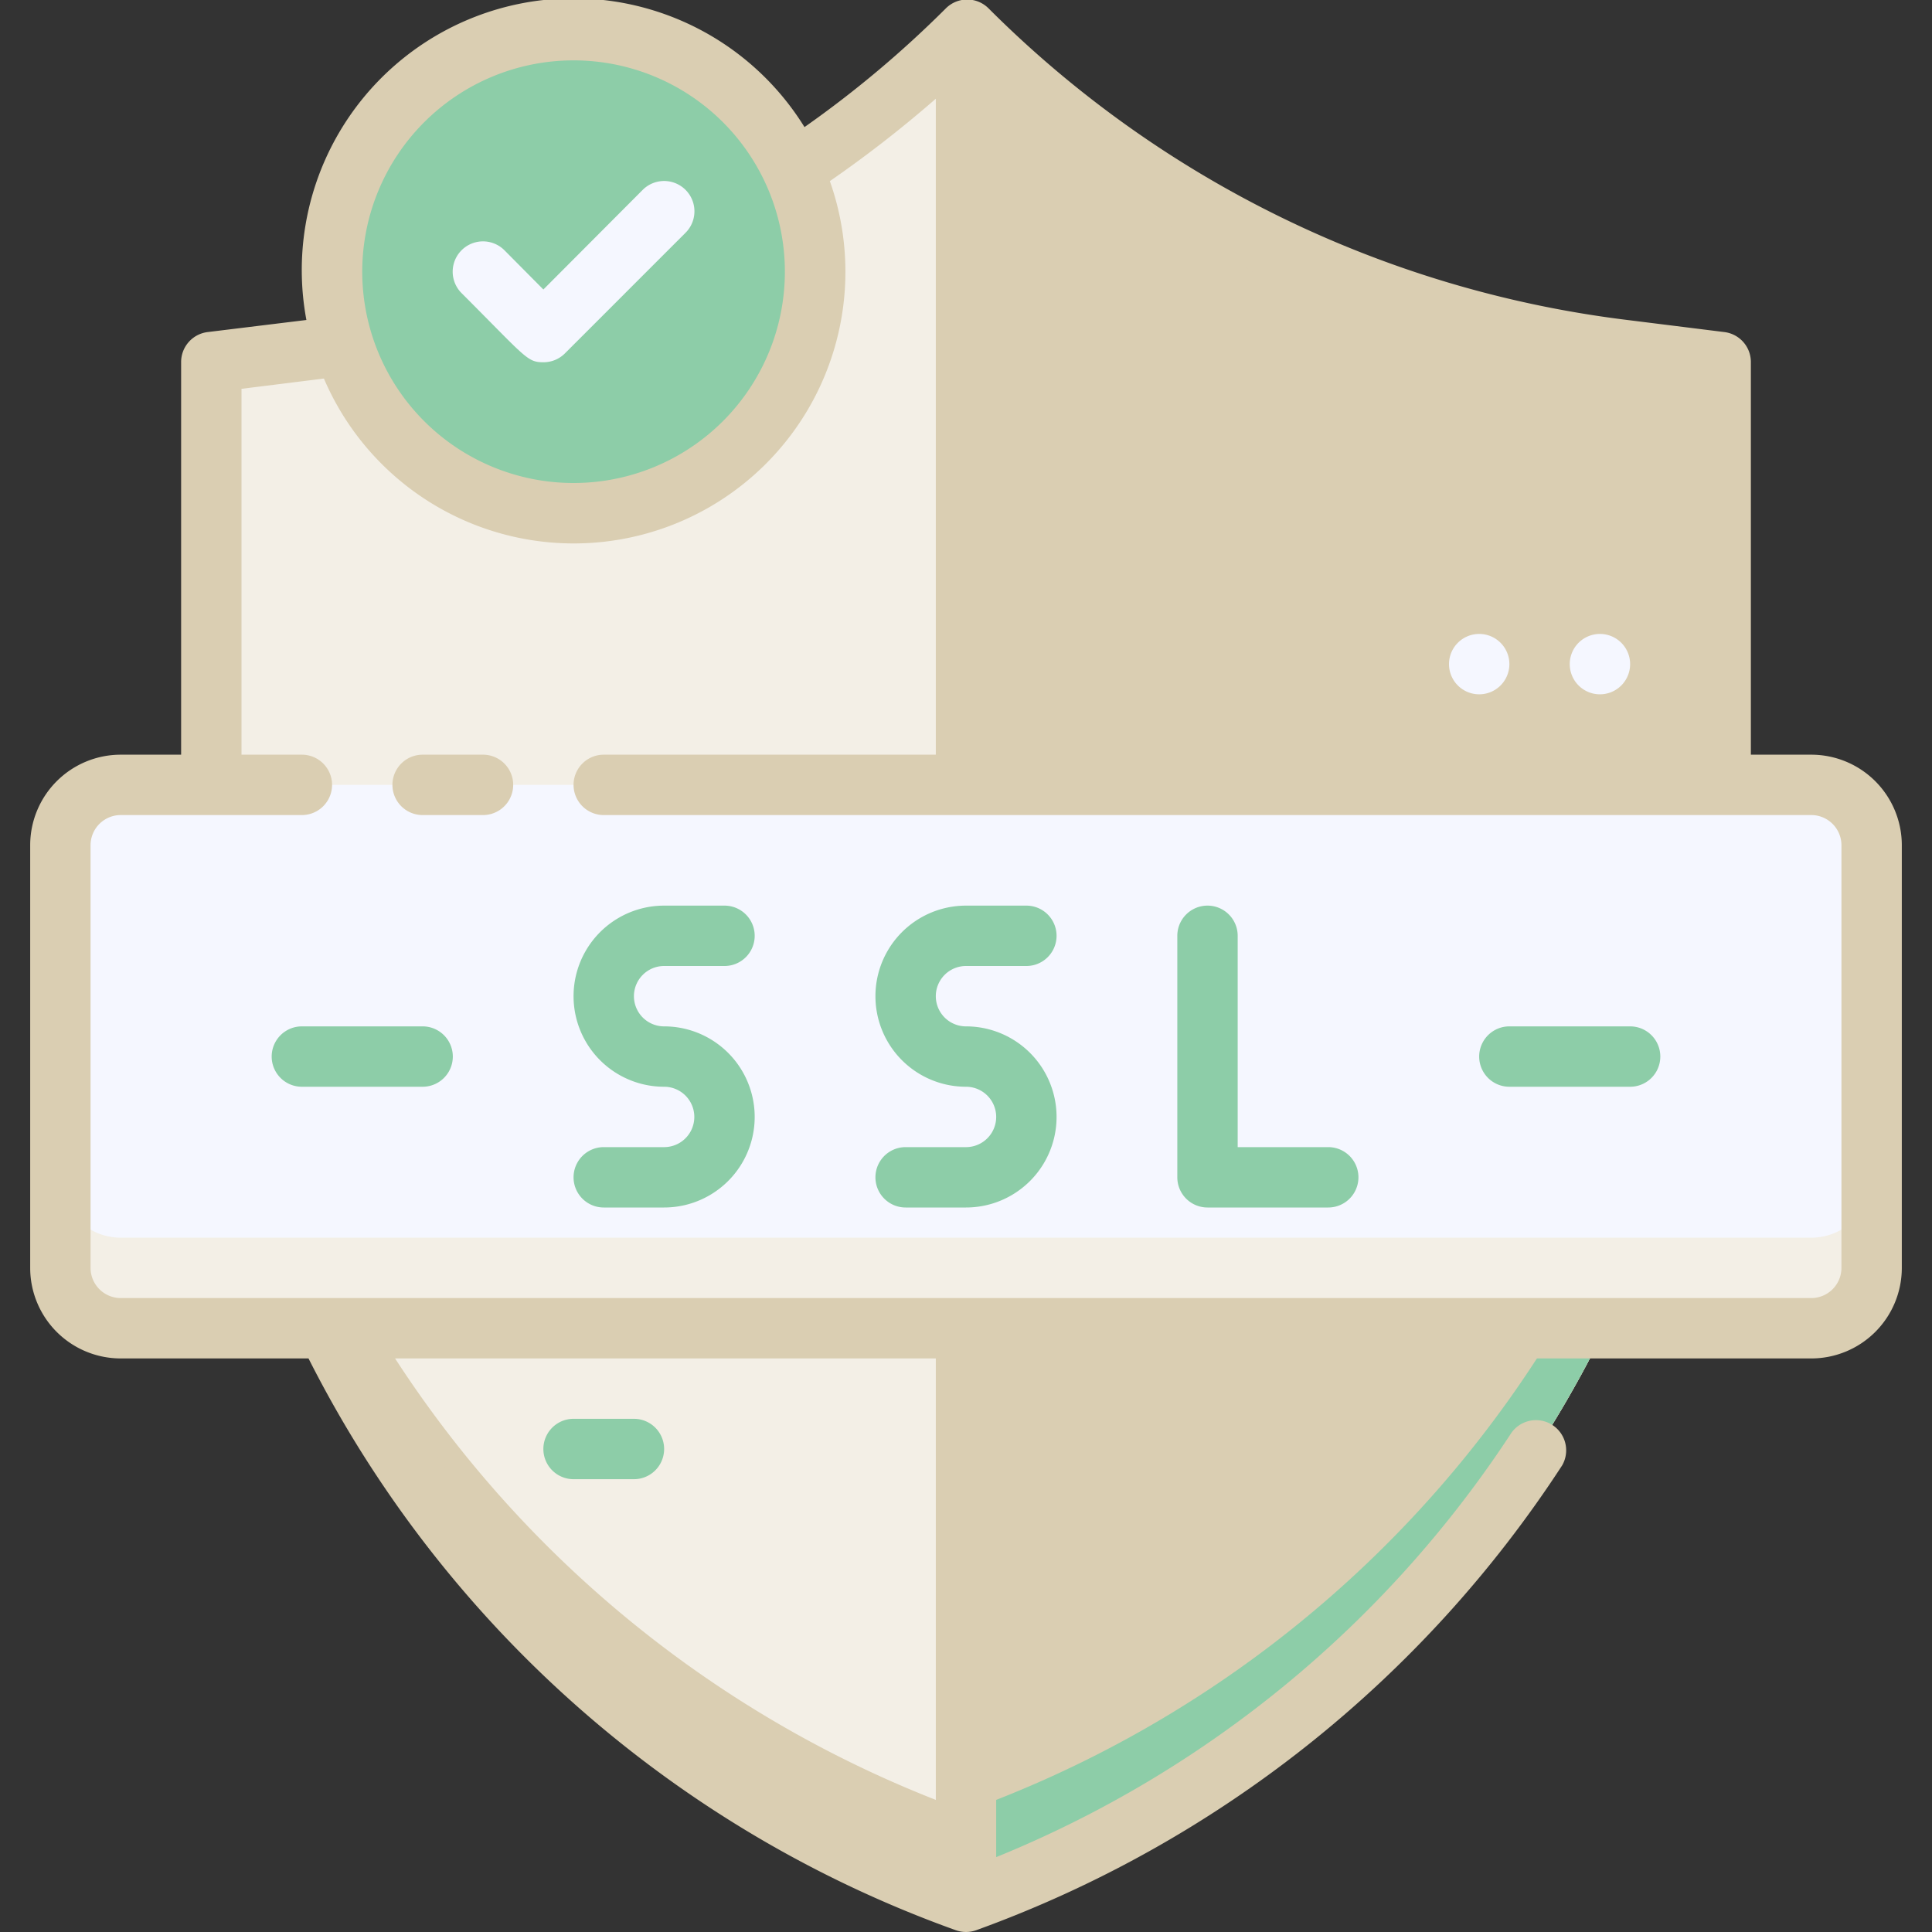 <svg xmlns="http://www.w3.org/2000/svg" version="1.1" xmlns:xlink="http://www.w3.org/1999/xlink" width="512" height="512" x="0" y="0" viewBox="0 0 64 64" style="enable-background:new 0 0 512 512" xml:space="preserve" class=""><rect x="0" y="0" width="64" height="64" fill="#333333" stroke="none"/><g><path fill="#f3efe6" d="M57 12v15.43A37.81 37.81 0 0 1 32 63 37.8 37.8 0 0 1 7 27.43V12l3.37-.42A37.07 37.07 0 0 0 32 1a37.05 37.05 0 0 0 21.63 10.58z" opacity="1" data-original="#ccd3eb" class=""></path><path fill="#daceb2" d="M32 60A37.81 37.81 0 0 1 7 24.43v3A37.81 37.81 0 0 0 32 63a37.81 37.81 0 0 0 25-35.57v-3A37.81 37.81 0 0 1 32 60z" opacity="1" data-original="#96a1c3" class=""></path><path fill="#daceb2" d="M57 12v15.43A37.81 37.81 0 0 1 32 63V1a37.18 37.18 0 0 0 9.93 7.09C48 11.06 52.54 11.44 57 12z" opacity="1" data-original="#96a1c3" class=""></path><path fill="#8dcda8" d="M32 60v3a37.81 37.81 0 0 0 25-35.57v-3A37.81 37.81 0 0 1 32 60z" opacity="1" data-original="#647499" class=""></path><rect width="60" height="18" x="2" y="26" fill="#f5f7ff" rx="2" opacity="1" data-original="#f5f7ff" class=""></rect><path fill="#f3efe6" d="M60 41H4a2 2 0 0 1-2-2v3a2 2 0 0 0 2 2h56a2 2 0 0 0 2-2v-3a2 2 0 0 1-2 2z" opacity="1" data-original="#ccd3eb" class=""></path><g fill="#0074ff"><path d="M22 32h2a1 1 0 0 0 0-2h-2a3 3 0 0 0 0 6 1 1 0 0 1 0 2h-2a1 1 0 0 0 0 2h2a3 3 0 0 0 0-6 1 1 0 0 1 0-2zM32 32h2a1 1 0 0 0 0-2h-2a3 3 0 0 0 0 6 1 1 0 0 1 0 2h-2a1 1 0 0 0 0 2h2a3 3 0 0 0 0-6 1 1 0 0 1 0-2zM44 38h-3v-7a1 1 0 0 0-2 0v8a1 1 0 0 0 1 1h4a1 1 0 0 0 0-2zM54 34h-4a1 1 0 0 0 0 2h4a1 1 0 0 0 0-2zM14 34h-4a1 1 0 0 0 0 2h4a1 1 0 0 0 0-2z" fill="#8dcda8" opacity="1" data-original="#0074ff" class=""></path></g><path fill="#f5f7ff" d="M53 21a1 1 0 1 0 1 1 1 1 0 0 0-1-1zM49 21a1 1 0 1 0 1 1 1 1 0 0 0-1-1z" opacity="1" data-original="#f5f7ff" class=""></path><path fill="#8dcda8" d="M21 49h-2a1 1 0 0 1 0-2h2a1 1 0 0 1 0 2z" opacity="1" data-original="#0074ff" class=""></path><circle cx="19" cy="9" r="8" fill="#8dcda8" opacity="1" data-original="#0074ff" class=""></circle><path fill="#daceb2" d="M60 25h-2V12a1 1 0 0 0-.88-1l-3.37-.42a36.13 36.13 0 0 1-21-10.3 1 1 0 0 0-1.42 0 35.53 35.53 0 0 1-4.68 3.93 9 9 0 0 0-16.5 6.39l-3.27.4A1 1 0 0 0 6 12v13H4a3 3 0 0 0-3 3v14a3 3 0 0 0 3 3h6.22a38.63 38.63 0 0 0 21.44 18.94 1 1 0 0 0 .68 0 39 39 0 0 0 19.41-15.4 1 1 0 0 0-1.68-1.08A37.1 37.1 0 0 1 33 61.52V45h27a3 3 0 0 0 3-3V28a3 3 0 0 0-3-3zm-6.49-12.43 2.49.31V25H33V3.28a37.82 37.82 0 0 0 20.51 9.29zM19 2a7 7 0 1 1-7 7 7 7 0 0 1 7-7zm12 59.52A36.35 36.35 0 0 1 12.5 45H31zM61 42a1 1 0 0 1-1 1H4a1 1 0 0 1-1-1V28a1 1 0 0 1 1-1h6a1 1 0 0 0 0-2H8V12.88l2.73-.34A9 9 0 0 0 27.49 6 39.57 39.57 0 0 0 31 3.27V25H20a1 1 0 0 0 0 2h40a1 1 0 0 1 1 1z" opacity="1" data-original="#033c59" class=""></path><path fill="#daceb2" d="M16 25h-2a1 1 0 0 0 0 2h2a1 1 0 0 0 0-2z" opacity="1" data-original="#033c59" class=""></path><path fill="#f5f7ff" d="M18 12c-.54 0-.57-.15-2.71-2.29a1 1 0 0 1 1.42-1.42L18 9.59l3.29-3.3a1 1 0 1 1 1.42 1.42l-4 4A1 1 0 0 1 18 12z" opacity="1" data-original="#f5f7ff" class=""></path></g></svg>